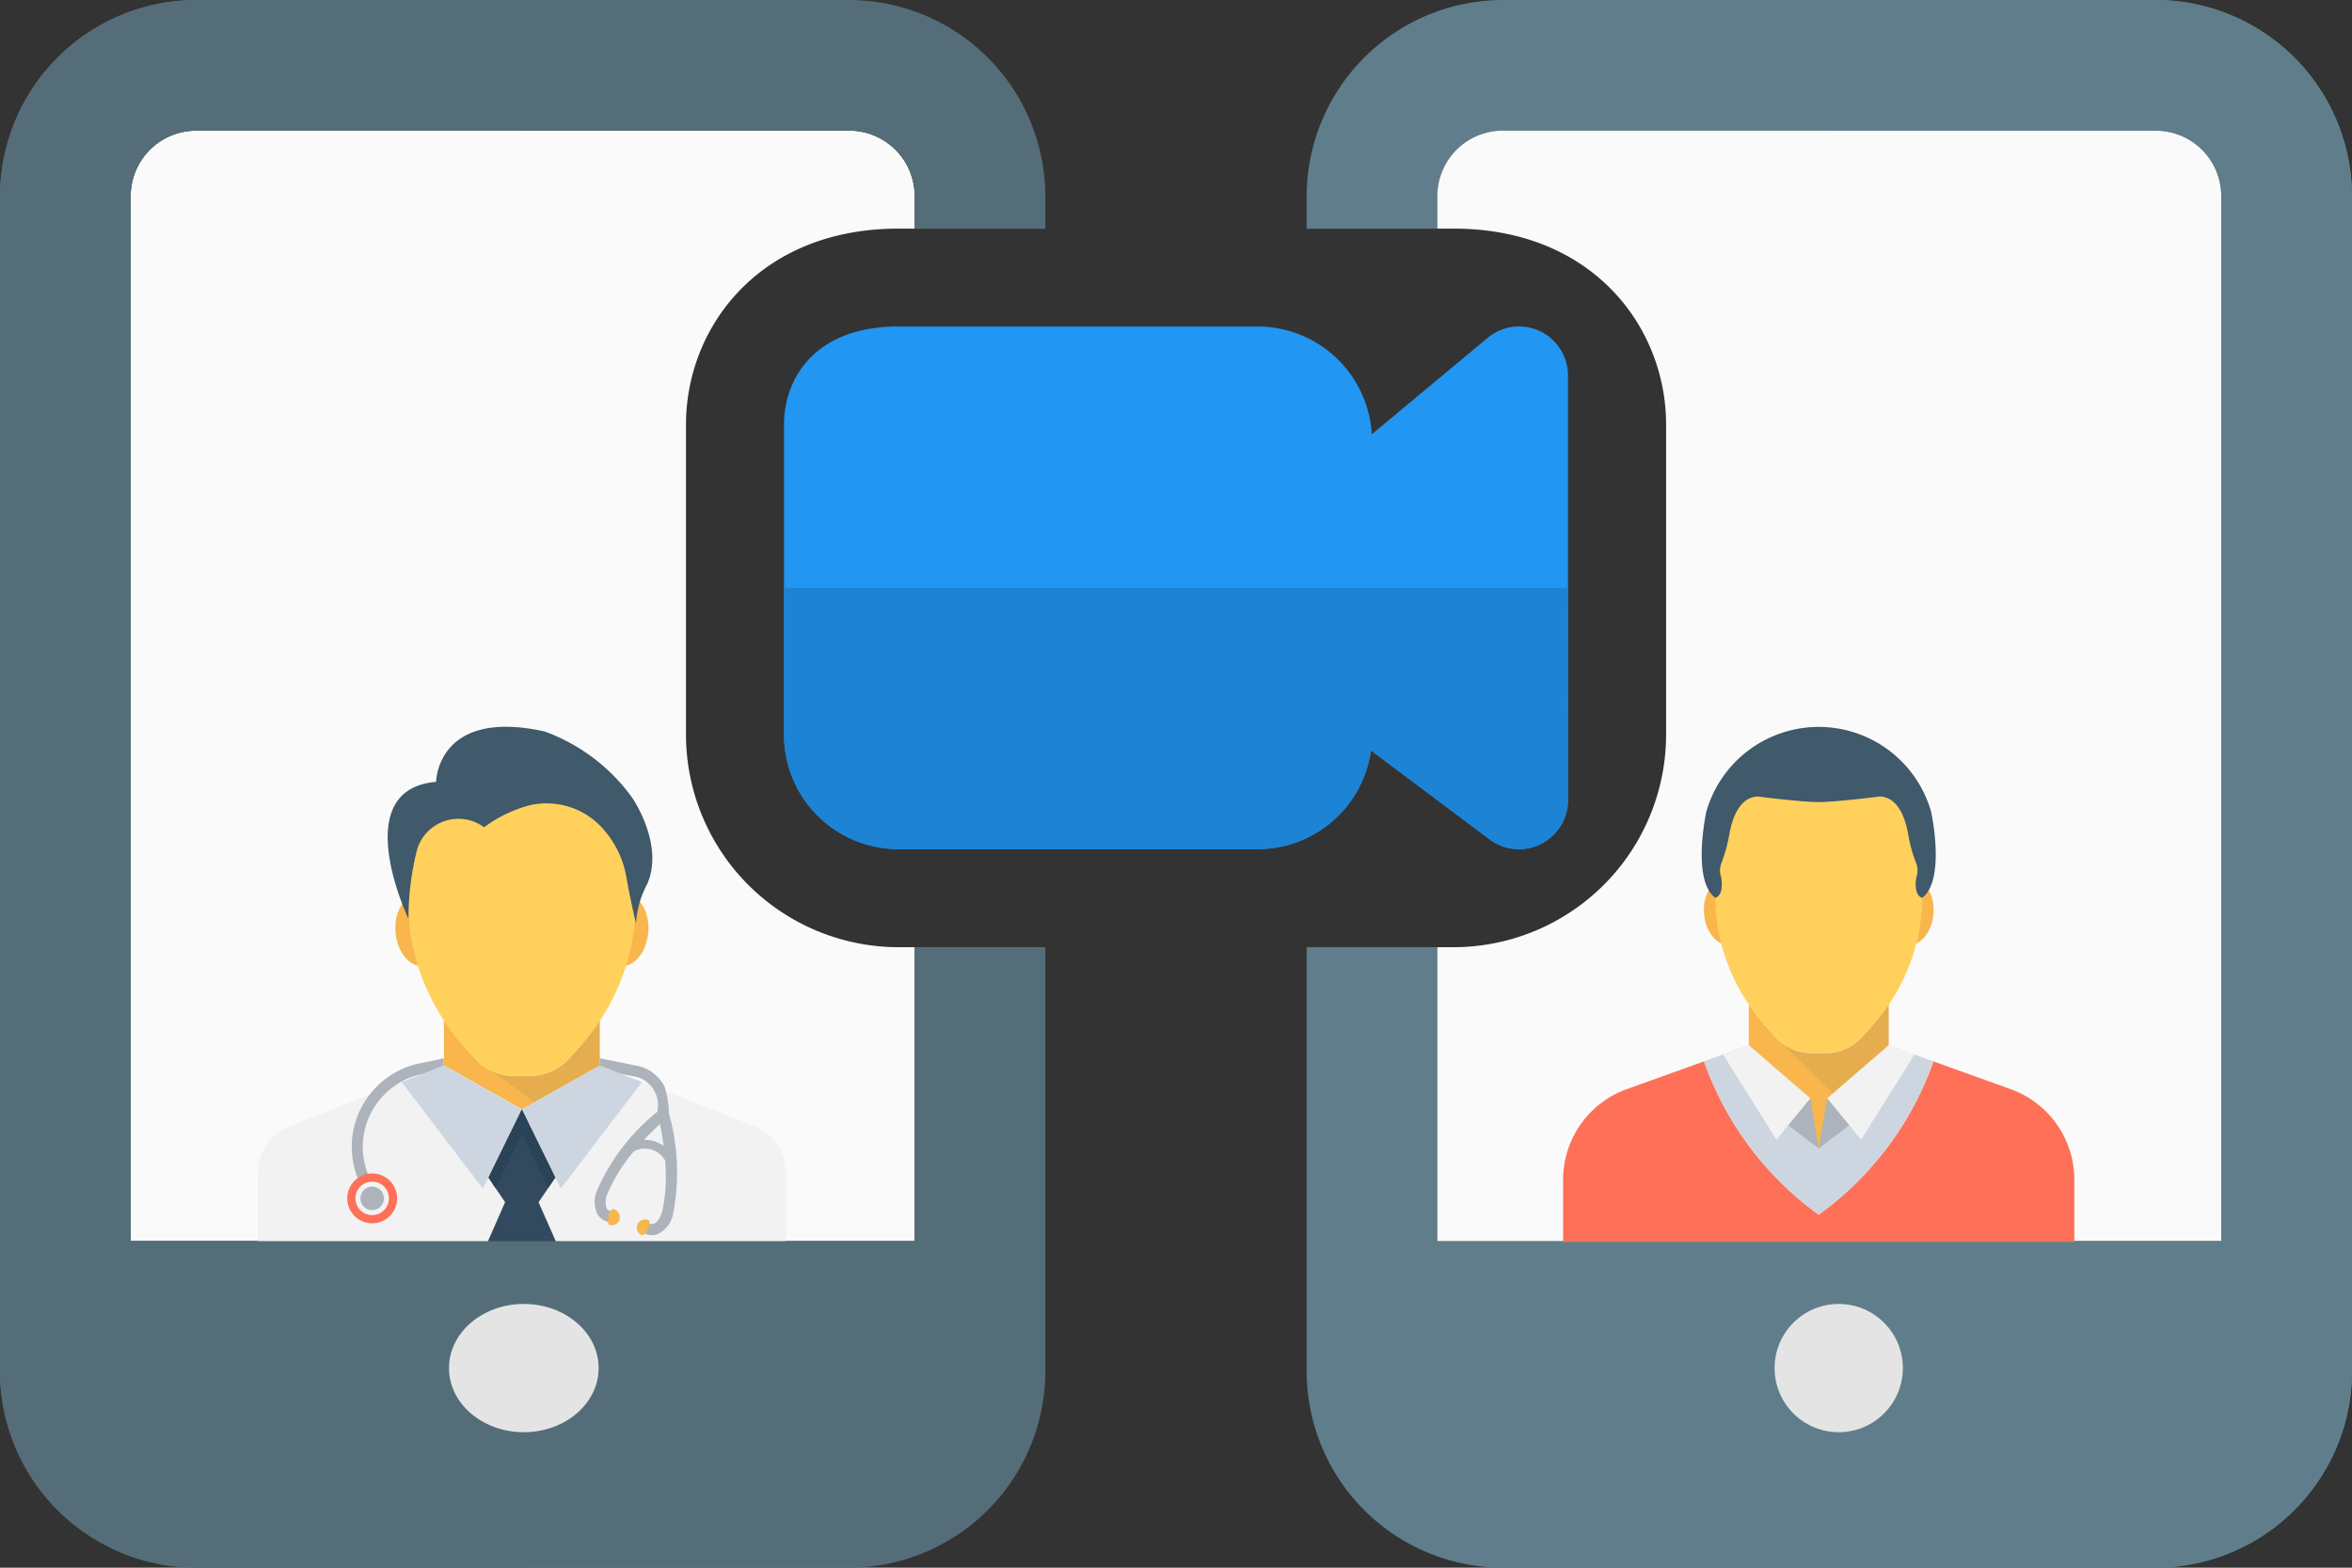 <svg xmlns="http://www.w3.org/2000/svg" width="110.007" height="73.338" viewBox="0 0 110.007 73.338">
  <rect x="0" y="0" width="110.007" height="73.338" fill="#333333" stroke="none"/>
  <g id="Group_321" data-name="Group 321" transform="translate(-1239 -6916)">
    <path id="Path_1288" data-name="Path 1288" d="M27.974,15.751V30.266A9.951,9.951,0,0,0,37.905,40.2h.764V53.948H2V5.056A3.065,3.065,0,0,1,5.056,2H35.613a3.065,3.065,0,0,1,3.056,3.056V6.584h-.764C31.4,6.584,27.974,11.2,27.974,15.751Z" transform="translate(1243.111 6920.111)" fill="#fafafa"/>
    <path id="Path_1291" data-name="Path 1291" d="M24.446,0H9.167A9.194,9.194,0,0,0,0,9.167v55a9.194,9.194,0,0,0,9.167,9.167H24.446V58.059H6.111V9.167A3.065,3.065,0,0,1,9.167,6.111H24.446Z" transform="translate(1239 6916)" fill="#546d79"/>
    <path id="Path_1295" data-name="Path 1295" d="M46.377,29.45A2.3,2.3,0,0,1,45,28.991l-5.549-4.159a5.355,5.355,0,0,1-5.3,4.617H17.348A5.353,5.353,0,0,1,12,24.1V9.587C12,7.476,13.4,5,17.348,5H34.154a5.352,5.352,0,0,1,5.338,5.042L44.91,5.532A2.29,2.29,0,0,1,48.669,7.3V27.158a2.294,2.294,0,0,1-1.268,2.05A2.24,2.24,0,0,1,46.377,29.45Z" transform="translate(1263.669 6926.274)" fill="#2196f3"/>
    <path id="Path_1296" data-name="Path 1296" d="M48.669,9H12v6.875a5.353,5.353,0,0,0,5.348,5.348H34.154a5.355,5.355,0,0,0,5.3-4.62L45,20.765a2.275,2.275,0,0,0,1.375.458,2.24,2.24,0,0,0,1.024-.241,2.294,2.294,0,0,0,1.268-2.05Z" transform="translate(1263.669 6934.502)" fill="#1d83d4"/>
    <g id="Group_320" data-name="Group 320">
      <g id="Group_253" data-name="Group 253" transform="translate(1300.115 6916)">
        <path id="Path_1287" data-name="Path 1287" d="M6.111,10.7V9.167A3.065,3.065,0,0,1,9.167,6.111H39.725A3.065,3.065,0,0,1,42.78,9.167V58.059H6.111V44.308H0V64.171a9.194,9.194,0,0,0,9.167,9.167H39.725a9.194,9.194,0,0,0,9.167-9.167v-55A9.194,9.194,0,0,0,39.725,0H9.167A9.194,9.194,0,0,0,0,9.167V10.7Z" fill="#607d8b"/>
        <path id="Path_1288-2" data-name="Path 1288" d="M12.7,15.751V30.266A9.951,9.951,0,0,1,2.764,40.2H2V53.948H38.669V5.056A3.065,3.065,0,0,0,35.613,2H5.056A3.065,3.065,0,0,0,2,5.056V6.584h.764C9.273,6.584,12.7,11.2,12.7,15.751Z" transform="translate(4.111 4.111)" fill="#fafafa"/>
        <path id="Path_1291-2" data-name="Path 1291" d="M0,0H15.279a9.194,9.194,0,0,1,9.167,9.167v55a9.194,9.194,0,0,1-9.167,9.167H0V58.059H18.334V9.167a3.065,3.065,0,0,0-3.056-3.056H0Z" transform="translate(24.446)" fill="#607d8b"/>
      </g>
      <circle id="Ellipse_98" data-name="Ellipse 98" cx="3" cy="3" r="3" transform="translate(1322 6977)" fill="#e4e4e4"/>
    </g>
    <g id="_002-doctor" data-name="002-doctor" transform="translate(1251.056 6950)">
      <path id="Path_1353" data-name="Path 1353" d="M24.7,349.754v3.715H0v-3.715a2.383,2.383,0,0,1,1.518-2.223l5.208-2.048,4.065,4.467,1.276-2.6v-.005l.284-.582.289.582,1.276,2.6,4.06-4.467,5.213,2.048a2.392,2.392,0,0,1,1.512,2.223" transform="translate(0 -328.863)" fill="#f2f2f2"/>
      <path id="Path_1354" data-name="Path 1354" d="M187.615,287.494h.005v-2.115a11.394,11.394,0,0,1-.949,1.241l-.5.556a2.465,2.465,0,0,1-1.806.8h-.772a2.462,2.462,0,0,1-1.806-.8l-.5-.556a11.184,11.184,0,0,1-.958-1.255v2.125l.008,0,3.175,1.791.468.262.468-.262Z" transform="translate(-171.622 -271.646)" fill="#f8b64c"/>
      <g id="Group_308" data-name="Group 308" transform="translate(11.005 13.744)" opacity="0.1">
        <g id="Group_307" data-name="Group 307">
          <path id="Path_1355" data-name="Path 1355" d="M228.171,288.261l-.009,0-.016-.005-.018-.006,1.941,1.441,3.047-1.719h0l0-2.1c-.005.008-.723.949-.949,1.229l-.5.556a2.465,2.465,0,0,1-1.806.8h-.772a2.2,2.2,0,0,1-.458-.049,2.384,2.384,0,0,1-.46-.139" transform="translate(-228.128 -285.866)" fill="#40596b"/>
        </g>
      </g>
      <g id="Group_309" data-name="Group 309" transform="translate(6.434 7.848)">
        <path id="Path_1356" data-name="Path 1356" d="M135.669,165.224c.08.924-.368,1.718-1,1.772s-1.213-.649-1.295-1.573.368-1.717,1-1.772,1.213.648,1.294,1.573" transform="translate(-133.364 -163.648)" fill="#f8b64c"/>
        <path id="Path_1357" data-name="Path 1357" d="M333.081,165.435c-.08.924-.66,1.628-1.294,1.572s-1.083-.849-1-1.772.66-1.628,1.294-1.573,1.082.849,1,1.773" transform="translate(-321.253 -163.659)" fill="#f8b64c"/>
      </g>
      <path id="Path_1358" data-name="Path 1358" d="M156.088,35.564a10.1,10.1,0,0,1-2.552,5.547l-.5.556a2.463,2.463,0,0,1-1.806.8h-.772a2.461,2.461,0,0,1-1.806-.8l-.5-.556a10.139,10.139,0,0,1-2.553-5.547,19.944,19.944,0,0,1,0-3.7,5.321,5.321,0,0,1,10.5,0,19.954,19.954,0,0,1,0,3.7" transform="translate(-138.487 -26.137)" fill="#ffd15c"/>
      <path id="Path_1359" data-name="Path 1359" d="M128.249,3.546s.036-3.465,5.073-2.358A8.719,8.719,0,0,1,137.43,4.3s1.509,2.191.689,4.034a4.444,4.444,0,0,0-.52,1.833s-.279-1.168-.446-2.141a4.555,4.555,0,0,0-1.029-2.205l-.016-.019a3.527,3.527,0,0,0-3.528-1.15,6.337,6.337,0,0,0-2.088,1.019,2.016,2.016,0,0,0-3.136,1.057,13.256,13.256,0,0,0-.4,3.225S124.07,3.9,128.249,3.546" transform="translate(-119.908 -0.97)" fill="#40596b"/>
      <path id="Path_1360" data-name="Path 1360" d="M330.076,325a4.3,4.3,0,0,0-.2-1.214,1.845,1.845,0,0,0-1.379-1l-1.657-.335v.34h-.005l-.237.134,1.817.371a1.319,1.319,0,0,1,1,.725,1.3,1.3,0,0,1,.139.793l-.011.134a9.681,9.681,0,0,0-2.82,3.669,1.317,1.317,0,0,0,.026,1.153.8.8,0,0,0,.571.355l.051-.515a.3.3,0,0,1-.2-.129.89.89,0,0,1,.036-.7,7.65,7.65,0,0,1,1.235-1.982,1.1,1.1,0,0,1,1.456.432,7.857,7.857,0,0,1-.129,2.368c-.1.319-.232.53-.381.587a.251.251,0,0,1-.227-.01l-.129.226-.134.223a.78.78,0,0,0,.391.1.706.706,0,0,0,.278-.057,1.315,1.315,0,0,0,.7-.921,10.189,10.189,0,0,0-.2-4.75m-.683,1.333a1.5,1.5,0,0,0-.474-.061c.222-.242.468-.489.747-.74.077.36.134.7.175,1.029a1.529,1.529,0,0,0-.447-.227" transform="translate(-310.846 -306.944)" fill="#acb3ba"/>
      <g id="Group_310" data-name="Group 310" transform="translate(16.381 22.564)">
        <path id="Path_1361" data-name="Path 1361" d="M340.113,469.153a.383.383,0,0,1-.449.3c-.206-.041-.059-.79.148-.75a.383.383,0,0,1,.3.449" transform="translate(-339.565 -468.703)" fill="#f8b64c"/>
        <path id="Path_1362" data-name="Path 1362" d="M367.539,478.968a.382.382,0,0,0,.188.506c.192.088.51-.606.319-.695a.382.382,0,0,0-.506.188" transform="translate(-366.157 -478.26)" fill="#f8b64c"/>
      </g>
      <path id="Path_1363" data-name="Path 1363" d="M95.431,322.783l-.008,0v-.335l-1.113.229a3.993,3.993,0,0,0-2.851,5.517l.471-.207a3.478,3.478,0,0,1,2.483-4.805l1.257-.259Z" transform="translate(-86.725 -306.935)" fill="#acb3ba"/>
      <g id="Group_311" data-name="Group 311" transform="translate(6.726 15.843)">
        <path id="Path_1364" data-name="Path 1364" d="M261.624,330.153l-3.8,4.981-1.827-3.7.468-.262,3.175-1.791h.005l.005-.005Z" transform="translate(-250.376 -329.376)" fill="#cdd6e0"/>
        <path id="Path_1365" data-name="Path 1365" d="M139.413,330.153l3.8,4.981,1.821-3.7-.468-.262-3.175-1.791-.01-.005Z" transform="translate(-139.413 -329.376)" fill="#cdd6e0"/>
      </g>
      <path id="Path_1366" data-name="Path 1366" d="M218.251,378.748l1.039-2.367-.448-.659-.328-.494,1.275-2.6.284-.582.289.582v.005l1.276,2.6-.334.489-.448.663,1.045,2.367Z" transform="translate(-207.722 -354.142)" fill="#334a5e"/>
      <path id="Path_1367" data-name="Path 1367" d="M226.814,375.228l-.334.489-1.225-2.507-1.236,2.511-.328-.494,1.275-2.6.284-.582.289.582v.005Z" transform="translate(-212.9 -354.142)" fill="#2a4356"/>
      <path id="Path_1368" data-name="Path 1368" d="M89.115,435.267a1.166,1.166,0,1,1-1.166-1.165,1.167,1.167,0,0,1,1.166,1.165" transform="translate(-82.597 -413.207)" fill="#ff7058"/>
      <path id="Path_1369" data-name="Path 1369" d="M96.276,442.81a.783.783,0,1,1-.782-.783.782.782,0,0,1,.782.783" transform="translate(-90.141 -420.749)" fill="#f2f2f2"/>
      <path id="Path_1370" data-name="Path 1370" d="M100.671,447.439a.549.549,0,1,1-.548-.548.548.548,0,0,1,.548.548" transform="translate(-94.77 -425.379)" fill="#acb3ba"/>
    </g>
    <g id="Group_319" data-name="Group 319">
      <path id="Path_1287-2" data-name="Path 1287" d="M42.78,10.7V9.167a3.065,3.065,0,0,0-3.056-3.056H9.167A3.065,3.065,0,0,0,6.111,9.167V58.059H42.78V44.308h6.111V64.171a9.194,9.194,0,0,1-9.167,9.167H9.167A9.194,9.194,0,0,1,0,64.171v-55A9.194,9.194,0,0,1,9.167,0H39.725a9.194,9.194,0,0,1,9.167,9.167V10.7Z" transform="translate(1239 6916)" fill="#546d79"/>
      <ellipse id="Ellipse_99" data-name="Ellipse 99" cx="3.5" cy="3" rx="3.5" ry="3" transform="translate(1260 6977)" fill="#e4e4e4"/>
    </g>
    <g id="_003-man" data-name="003-man" transform="translate(1312.111 6950)">
      <g id="Group_312" data-name="Group 312" transform="translate(6.585 7.149)">
        <path id="Path_1371" data-name="Path 1371" d="M186.5,316.515c.04.055.035.055-.005,0Z" transform="translate(-184.399 -308.769)" fill="#f8b64c"/>
        <path id="Path_1372" data-name="Path 1372" d="M324.917,316.515c-.04.055-.045.055-.005,0Z" transform="translate(-316.274 -308.769)" fill="#f8b64c"/>
        <path id="Path_1373" data-name="Path 1373" d="M144.015,153.345c.073.84-.334,1.564-.912,1.614s-1.1-.59-1.178-1.432.334-1.564.911-1.614,1.1.59,1.179,1.432" transform="translate(-141.918 -151.91)" fill="#f8b64c"/>
        <path id="Path_1374" data-name="Path 1374" d="M327.539,153.528c-.073.841-.6,1.482-1.179,1.432s-.984-.774-.911-1.614.6-1.482,1.178-1.432.985.773.912,1.614" transform="translate(-316.804 -151.911)" fill="#f8b64c"/>
      </g>
      <path id="Path_1375" data-name="Path 1375" d="M157.834,33.2a4.85,4.85,0,0,0-4.851,4.851V39.5a8.954,8.954,0,0,0,.069,1.112h0a9.131,9.131,0,0,0,2.323,5.051l.46.5a2.228,2.228,0,0,0,1.647.727h.7a2.23,2.23,0,0,0,1.647-.726l.462-.5a9.138,9.138,0,0,0,2.325-5.052,8.974,8.974,0,0,0,.068-1.112V38.049a4.851,4.851,0,0,0-4.851-4.851" transform="translate(-145.877 -31.636)" fill="#ffd15c"/>
      <path id="Path_1376" data-name="Path 1376" d="M186.5,278.082c.809,1.114,3.269,4.831,3.269,4.831s2.464-3.718,3.273-4.831h0v-1.9a8.889,8.889,0,0,1-.813,1.036l-.462.507a2.234,2.234,0,0,1-1.646.727h-.7a2.236,2.236,0,0,1-1.647-.727l-.462-.507a9.5,9.5,0,0,1-.813-1.036v1.9Z" transform="translate(-177.815 -263.187)" fill="#f8b64c"/>
      <path id="Path_1377" data-name="Path 1377" d="M22.908,333.85l-3.614-1.3a14.965,14.965,0,0,1-5.364,7.172,14.965,14.965,0,0,1-5.364-7.172l-3.614,1.3a4.5,4.5,0,0,0-2.977,4.232v2.91H25.884v-2.91a4.5,4.5,0,0,0-2.976-4.232" transform="translate(-1.976 -316.898)" fill="#ff7058"/>
      <path id="Path_1378" data-name="Path 1378" d="M147.382,324.443a14.958,14.958,0,0,0,5.364-7.173l-2.093-.754c-.809,1.114-3.273,4.831-3.273,4.831s-2.46-3.717-3.269-4.831l-2.093.755a14.962,14.962,0,0,0,5.364,7.172" transform="translate(-135.428 -301.621)" fill="#cdd6e0"/>
      <g id="Group_313" data-name="Group 313" transform="translate(10.446 17.376)">
        <path id="Path_1379" data-name="Path 1379" d="M256.463,369.24l-.4,2.35,1.508-1.149Z" transform="translate(-254.555 -369.24)" fill="#acb3ba"/>
        <path id="Path_1380" data-name="Path 1380" d="M225.07,369.24l.4,2.35-1.508-1.149Z" transform="translate(-223.959 -369.24)" fill="#acb3ba"/>
      </g>
      <path id="Path_1381" data-name="Path 1381" d="M150.077,8s-.419-.056-.279-.961a.936.936,0,0,0-.015-.676,6.909,6.909,0,0,1-.382-1.433c-.152-.76-.5-1.638-1.311-1.669,0,0-2.036.261-2.854.261s-2.857-.261-2.857-.261c-.8.031-1.154.9-1.308,1.661a7.347,7.347,0,0,1-.387,1.45.933.933,0,0,0-.012.666c.14.905-.279.961-.279.961-1.114-.835-.417-4.025-.417-4.025a5.467,5.467,0,0,1,10.515,0s.7,3.189-.418,4.025" transform="translate(-133.28 0)" fill="#40596b"/>
      <g id="Group_314" data-name="Group 314" transform="translate(7.48 14.895)">
        <path id="Path_1382" data-name="Path 1382" d="M268.58,316.95l-1.207-.435L264.5,319l1.585,1.935Z" transform="translate(-259.628 -316.515)" fill="#f2f2f2"/>
        <path id="Path_1383" data-name="Path 1383" d="M160.919,316.95l1.207-.435L165,319l-1.585,1.935Z" transform="translate(-160.919 -316.515)" fill="#f2f2f2"/>
      </g>
      <g id="Group_316" data-name="Group 316" transform="translate(10.213 12.998)" opacity="0.1">
        <g id="Group_315" data-name="Group 315">
          <path id="Path_1384" data-name="Path 1384" d="M223.2,277.239l-.462.507a2.227,2.227,0,0,1-1.646.728h-.7a2.219,2.219,0,0,1-1.384-.495l-.008,0,2.386,2.386,2.625-2.265h0l0-1.9a9.073,9.073,0,0,1-.813,1.033" transform="translate(-218.999 -276.206)" fill="#40596b"/>
        </g>
      </g>
    </g>
  </g>
</svg>
